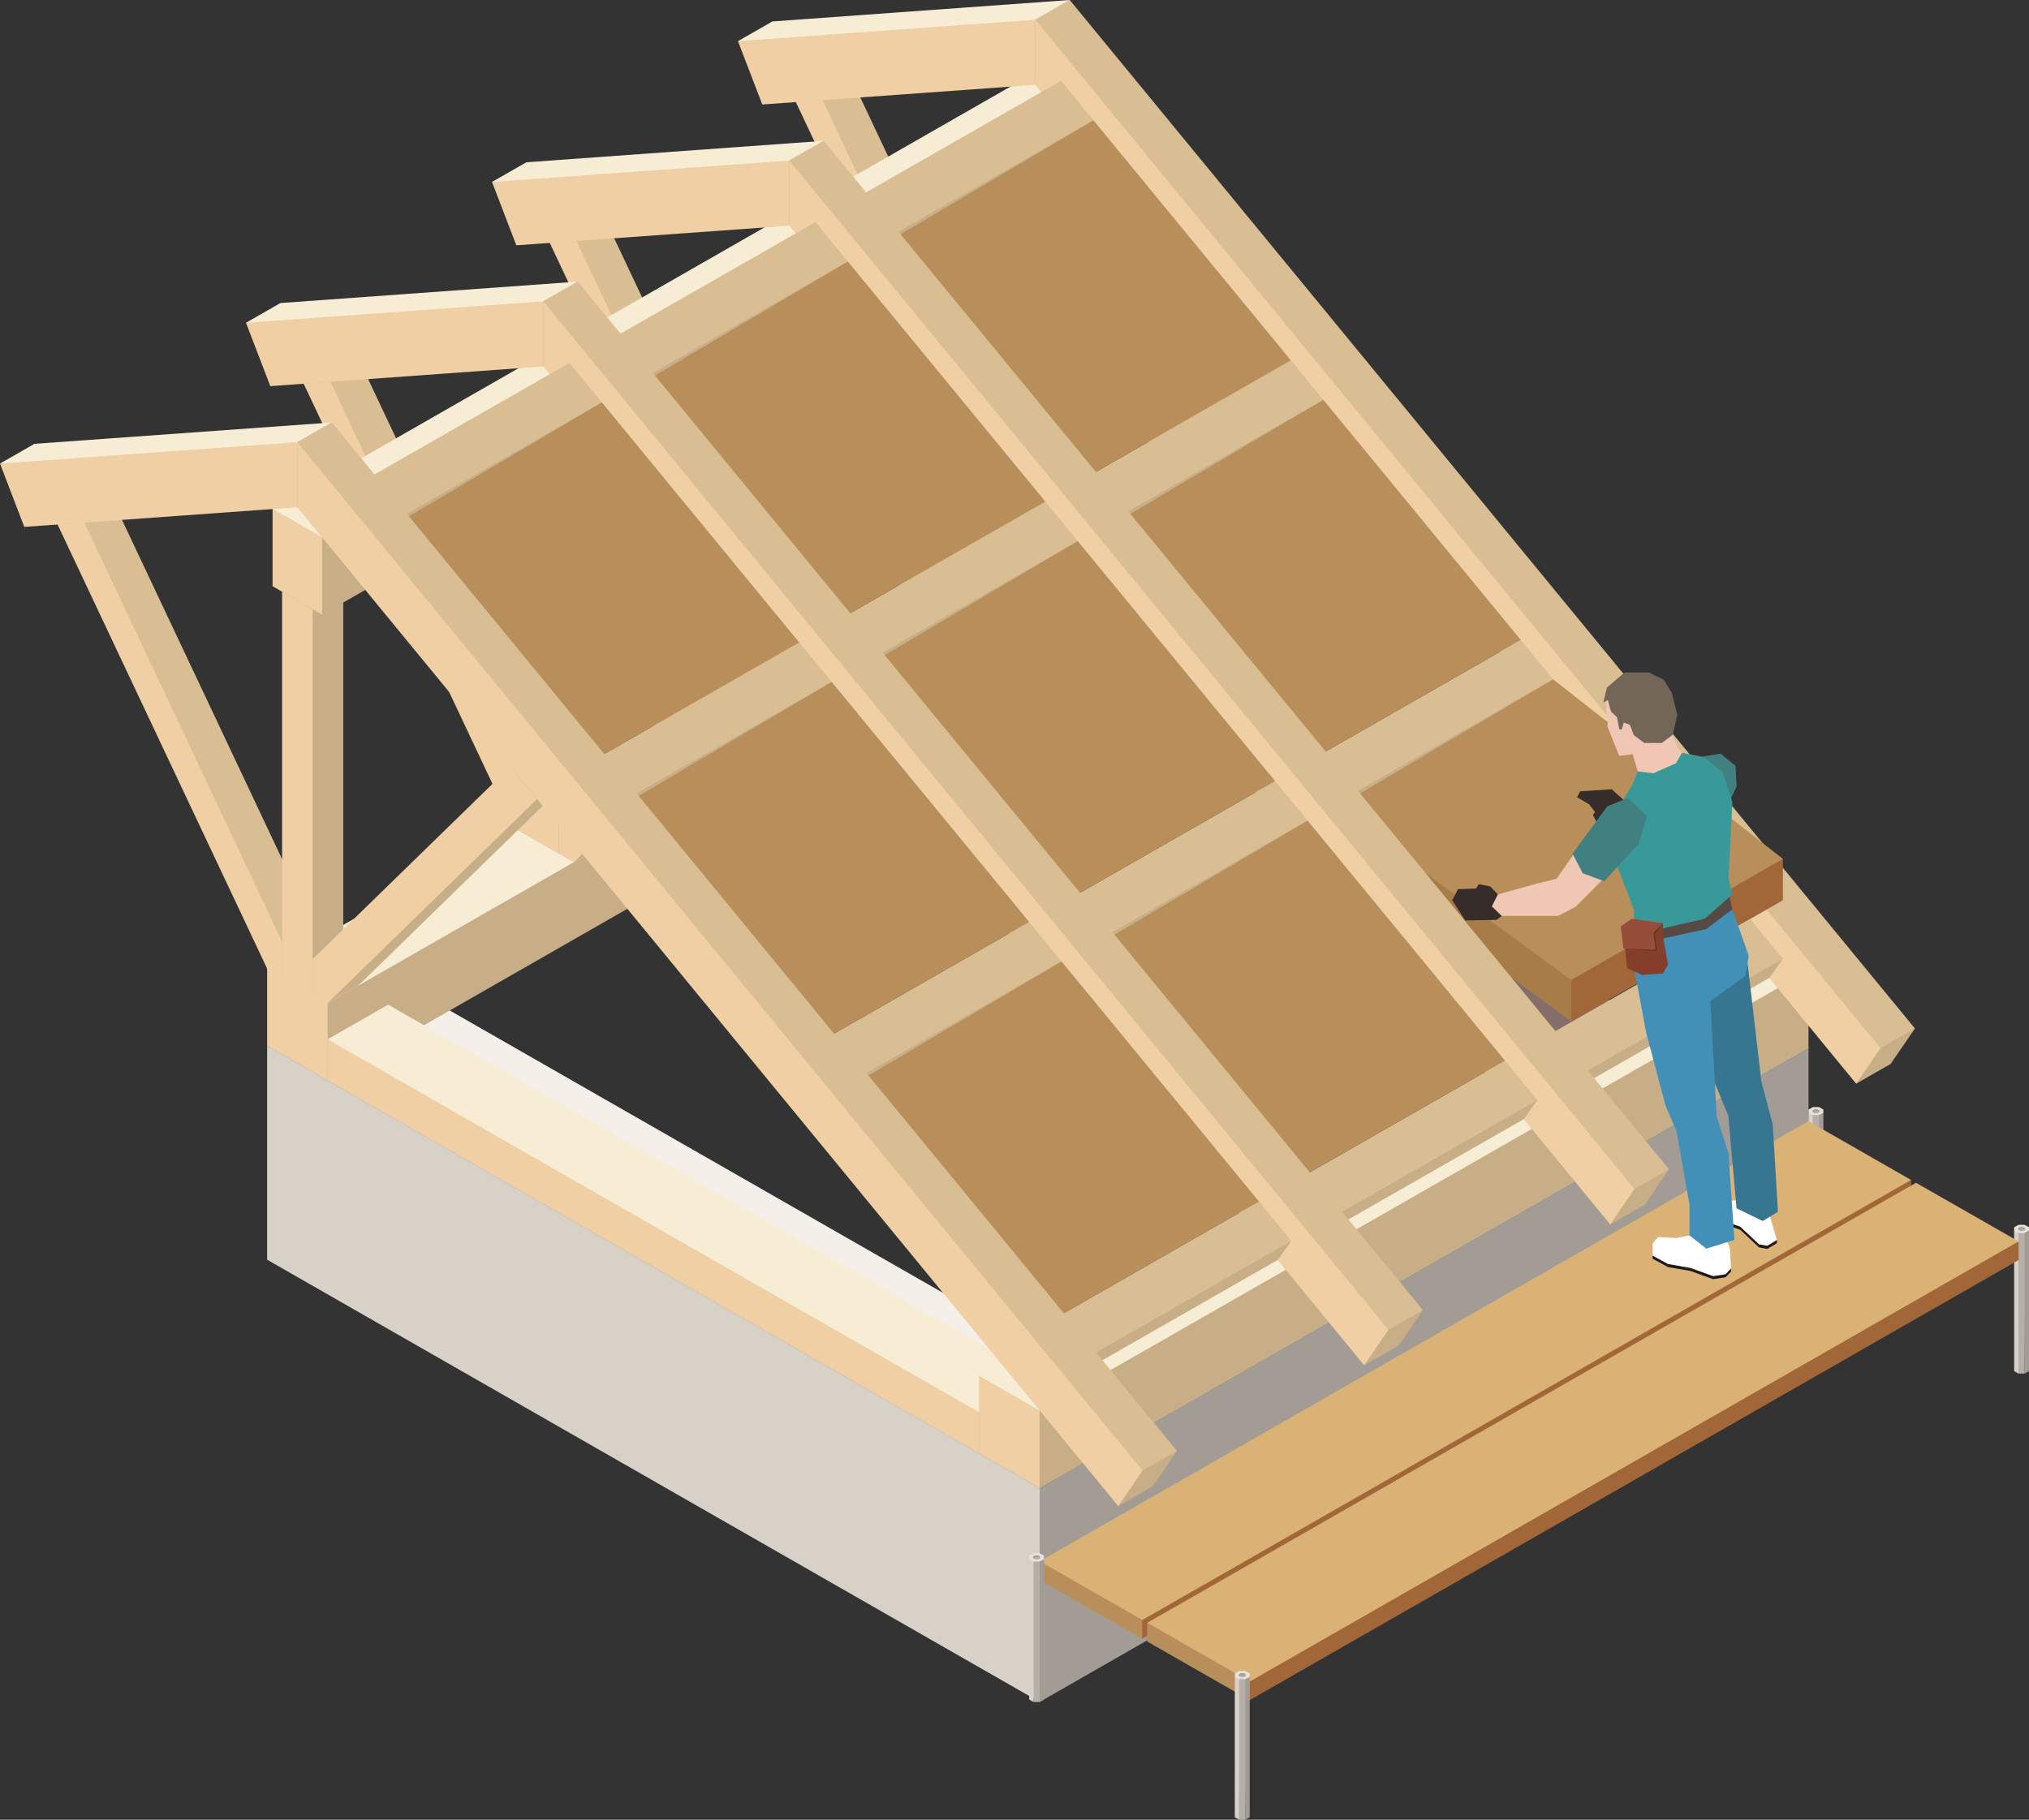 <svg width="68" height="61" viewBox="0 0 68 61" fill="none" xmlns="http://www.w3.org/2000/svg">
<rect x="0" y="0" width="68" height="61" fill="#333333" stroke="none"/>
<g clip-path="url(#clip0_38114_8719)">
<path d="M56.521 32.781L34.842 45.193L13.044 32.712L8.953 35.054L34.842 49.877L60.612 35.124L56.521 32.781Z" fill="#F4EFE9"/>
<path d="M34.842 57.052L60.611 42.297V35.124L34.842 49.877L32.04 51.849L34.842 57.052Z" fill="#A39C95"/>
<path d="M34.842 57.051L8.953 42.228V35.054L34.842 49.877V57.051Z" fill="#D8D1C7"/>
<path d="M51.487 35.422L48.105 33.486L50.992 31.833L54.373 33.769L51.487 35.422Z" fill="#836E69"/>
<path d="M36.75 21.462L10.98 36.216L8.953 32.466L36.75 18.875V21.462Z" fill="#C7AE87"/>
<path d="M10.98 36.216L8.953 35.053V32.466L10.98 33.627V36.216Z" fill="#EFCFA3"/>
<path d="M36.75 18.875L10.98 33.627L8.953 32.466L34.721 17.712L36.75 18.875Z" fill="#F7EDD4"/>
<path d="M10.979 36.216L32.811 48.716L34.84 46.179L10.979 34.84V36.216Z" fill="#EFCFA3"/>
<path d="M32.812 48.716L34.84 47.553V46.179L32.812 47.34V48.716Z" fill="#C7AE87"/>
<path d="M10.979 34.84L32.811 47.34L34.84 46.179L13.008 33.679L10.979 34.84Z" fill="#F7EDD4"/>
<path d="M60.61 35.123L34.84 49.876L32.812 46.127L60.61 32.535V35.123Z" fill="#C7AE87"/>
<path d="M34.84 49.876L32.812 48.715V46.127L34.84 47.289V49.876Z" fill="#EFCFA3"/>
<path d="M60.61 32.535L34.84 47.289L32.812 46.127L58.581 31.374L60.61 32.535Z" fill="#F7EDD4"/>
<path d="M28.596 2.765L35.223 16.812V18.001L34.196 18.59L27.505 4.177L26.67 3.418L27.698 2.83L28.596 2.765Z" fill="#D9BE93"/>
<path d="M27.569 3.354L34.196 17.401V18.59L33.693 18.301L26.67 3.418L27.569 3.354Z" fill="#EFCFA3"/>
<path d="M36.246 5.665L35.222 5.08L34.195 5.669L34.706 7.878L34.618 17.4L35.217 19.175L36.246 18.586V5.665Z" fill="#C7AE87"/>
<path d="M35.217 6.254L34.195 5.669V18.59L35.217 19.176V6.254Z" fill="#EFCFA3"/>
<path d="M42.873 10.939L41.846 11.527L35.722 19.463L36.749 18.875L43.771 12.031L42.873 10.939Z" fill="#C7AE87"/>
<path d="M41.846 11.527L35.218 17.987V19.176L35.722 19.463L42.743 12.62L41.846 11.527Z" fill="#EFCFA3"/>
<path d="M20.348 7.487L26.976 21.534V22.723L25.948 23.312L19.257 8.899L18.423 8.14L19.451 7.552L20.348 7.487Z" fill="#D9BE93"/>
<path d="M19.321 8.076L25.948 22.123V23.311L25.445 23.023L18.423 8.14L19.321 8.076Z" fill="#EFCFA3"/>
<path d="M27.998 10.387L26.976 9.803L25.948 10.39L26.459 12.598L26.372 22.122L26.971 23.896L27.998 23.308V10.387Z" fill="#C7AE87"/>
<path d="M26.971 10.976L25.948 10.39V23.312L26.971 23.896V10.976Z" fill="#EFCFA3"/>
<path d="M34.623 15.661L33.596 16.249L27.472 24.185L28.499 23.595L35.522 16.753L34.623 15.661Z" fill="#C7AE87"/>
<path d="M33.597 16.249L26.97 22.707V23.896L27.473 24.185L34.494 17.342L33.597 16.249Z" fill="#EFCFA3"/>
<path d="M12.102 12.208L18.73 26.256V27.445L17.702 28.032L11.01 13.621L10.177 12.862L11.206 12.273L12.102 12.208Z" fill="#D9BE93"/>
<path d="M11.074 12.798L17.702 26.845V28.032L17.198 27.745L10.177 12.863L11.074 12.798Z" fill="#EFCFA3"/>
<path d="M19.751 15.109L18.729 14.523L17.702 15.113L18.213 17.32L18.125 26.843L18.724 28.618L19.751 28.03V15.109Z" fill="#C7AE87"/>
<path d="M18.724 15.698L17.702 15.113V28.032L18.724 28.618V15.698Z" fill="#EFCFA3"/>
<path d="M26.379 20.383L25.351 20.971L19.227 28.905L20.255 28.317L27.276 21.475L26.379 20.383Z" fill="#C7AE87"/>
<path d="M25.352 20.971L18.725 27.429V28.618L19.227 28.905L26.25 22.063L25.352 20.971Z" fill="#EFCFA3"/>
<path d="M3.854 16.93L10.481 30.977L10.483 32.166L9.454 32.755L2.762 18.342L1.929 17.583L2.958 16.995L3.854 16.93Z" fill="#D9BE93"/>
<path d="M2.826 17.518L9.454 31.567V32.755L8.951 32.467L1.929 17.583L2.826 17.518Z" fill="#EFCFA3"/>
<path d="M11.504 19.831L10.483 19.245L9.454 19.834L9.965 22.041L9.877 31.565L10.476 33.34L11.504 32.752V19.831Z" fill="#C7AE87"/>
<path d="M10.476 20.419L9.454 19.834V32.755L10.476 33.34V20.419Z" fill="#EFCFA3"/>
<path d="M18.131 25.105L17.104 25.693L10.979 33.627L12.007 33.039L19.028 26.197L18.131 25.105Z" fill="#C7AE87"/>
<path d="M17.105 25.693L10.477 32.151V33.34L10.979 33.627L18.002 26.785L17.105 25.693Z" fill="#EFCFA3"/>
<path d="M36.557 5.853L10.796 20.603L9.135 17.063L36.557 3.265V5.853Z" fill="#C7AE87"/>
<path d="M10.796 20.603L9.135 19.651V17.063L10.796 18.014V20.603Z" fill="#EFCFA3"/>
<path d="M36.557 3.265L10.796 18.014L9.135 17.063L34.895 2.313L36.557 3.265Z" fill="#F7EDD4"/>
<path d="M25.886 0.719L35.851 0L35.033 1.503L28.653 2.083L24.732 1.379L25.886 0.719Z" fill="#F7EDD4"/>
<path d="M35.85 2.184L34.697 2.845L34.403 1.757L34.697 0.661L35.85 0V2.184Z" fill="#C7AE87"/>
<path d="M24.732 1.379L25.547 3.503L34.698 2.844V0.661L24.732 1.379Z" fill="#EFCFA3"/>
<path d="M64.177 34.476L35.851 0L34.698 0.661L35.045 1.695L62.858 35.52L64.177 34.476Z" fill="#D9BE93"/>
<path d="M63.362 35.666L62.207 36.327L62.492 35.519L63.023 35.137L64.177 34.476L63.362 35.666Z" fill="#C7AE87"/>
<path d="M63.023 35.137L34.698 0.661V2.844L62.208 36.327L63.023 35.137Z" fill="#EFCFA3"/>
<path d="M36.643 4.032L35.559 2.71L28.462 6.771L28.583 7.501L29.378 8.329L36.643 4.032Z" fill="#D9BE93"/>
<path d="M36.188 4.67L29.09 8.731V8.01L29.548 8.093L36.645 4.032L36.188 4.67Z" fill="#C7AE87"/>
<path d="M28.463 6.771L28.005 7.411L29.09 8.732L29.547 8.093L28.463 6.771Z" fill="#EFCFA3"/>
<path d="M44.348 13.402L43.263 12.08L36.166 16.141L36.287 16.871L37.081 17.699L44.348 13.402Z" fill="#D9BE93"/>
<path d="M43.891 14.04L36.794 18.101V17.38L37.252 17.463L44.348 13.402L43.891 14.04Z" fill="#C7AE87"/>
<path d="M36.165 16.141L35.709 16.781L36.793 18.102L37.251 17.463L36.165 16.141Z" fill="#EFCFA3"/>
<path d="M52.05 22.772L50.965 21.451L43.868 25.512L43.99 26.24L44.784 27.069L52.05 22.772Z" fill="#D9BE93"/>
<path d="M51.593 23.41L44.497 27.471V26.749L44.953 26.832L52.05 22.771L51.593 23.41Z" fill="#C7AE87"/>
<path d="M43.869 25.512L43.412 26.151L44.497 27.471L44.954 26.833L43.869 25.512Z" fill="#EFCFA3"/>
<path d="M59.753 32.144L58.668 30.822L51.572 34.883L51.693 35.611L52.487 36.439L59.753 32.144Z" fill="#D9BE93"/>
<path d="M59.295 32.782L52.2 36.843V36.12L52.656 36.203L59.753 32.143L59.295 32.782Z" fill="#C7AE87"/>
<path d="M51.572 34.883L51.115 35.521L52.2 36.843L52.657 36.203L51.572 34.883Z" fill="#EFCFA3"/>
<path d="M44.349 13.402L37.081 17.699L43.87 25.512L50.966 21.451L44.349 13.402Z" fill="#B88F5A"/>
<path d="M36.644 4.032L29.378 8.329L36.165 16.141L43.262 12.08L36.644 4.032Z" fill="#B88F5A"/>
<path d="M57.815 30.456L52.655 34.237L44.783 28.456V27.069L57.815 30.456Z" fill="#A87C49"/>
<path d="M59.752 30.178L52.655 34.237V32.852L55.511 28.696L59.752 28.791V30.178Z" fill="#A16739"/>
<path d="M59.752 28.791L52.655 32.852L44.783 27.069L52.048 22.772L59.752 28.791Z" fill="#B88F5A"/>
<path d="M17.642 5.44L27.608 4.721L26.789 6.222L20.41 6.803L16.489 6.099L17.642 5.44Z" fill="#F7EDD4"/>
<path d="M27.608 6.904L26.454 7.565L26.162 6.478L26.454 5.382L27.608 4.721V6.904Z" fill="#C7AE87"/>
<path d="M16.489 6.099L17.304 8.223L26.454 7.565V5.382L16.489 6.099Z" fill="#EFCFA3"/>
<path d="M55.934 39.195L27.608 4.721L26.454 5.382L26.803 6.416L54.615 40.239L55.934 39.195Z" fill="#D9BE93"/>
<path d="M55.12 40.386L53.966 41.046L54.251 40.239L54.78 39.856L55.935 39.195L55.12 40.386Z" fill="#C7AE87"/>
<path d="M54.78 39.856L26.454 5.382V7.565L53.965 41.046L54.78 39.856Z" fill="#EFCFA3"/>
<path d="M28.415 8.767L27.33 7.446L20.232 11.506L20.355 12.234L21.149 13.064L28.415 8.767Z" fill="#D9BE93"/>
<path d="M27.956 9.405L20.86 13.465V12.745L21.317 12.828L28.413 8.767L27.956 9.405Z" fill="#C7AE87"/>
<path d="M20.232 11.506L19.775 12.144L20.861 13.465L21.317 12.828L20.232 11.506Z" fill="#EFCFA3"/>
<path d="M36.116 18.137L35.033 16.815L27.935 20.876L28.056 21.606L28.851 22.434L36.116 18.137Z" fill="#D9BE93"/>
<path d="M35.66 18.776L28.564 22.837V22.115L29.021 22.198L36.117 18.137L35.66 18.776Z" fill="#C7AE87"/>
<path d="M27.936 20.876L27.479 21.515L28.564 22.837L29.022 22.198L27.936 20.876Z" fill="#EFCFA3"/>
<path d="M43.821 27.507L42.735 26.185L35.639 30.246L35.76 30.976L36.554 31.804L43.821 27.507Z" fill="#D9BE93"/>
<path d="M43.363 28.145L36.267 32.206V31.485L36.723 31.568L43.821 27.507L43.363 28.145Z" fill="#C7AE87"/>
<path d="M35.639 30.246L35.182 30.886L36.267 32.207L36.724 31.568L35.639 30.246Z" fill="#EFCFA3"/>
<path d="M51.524 36.877L50.44 35.556L43.342 39.616L43.463 40.345L44.258 41.174L51.524 36.877Z" fill="#D9BE93"/>
<path d="M51.068 37.515L43.97 41.576V40.856L44.427 40.938L51.524 36.877L51.068 37.515Z" fill="#C7AE87"/>
<path d="M43.341 39.616L42.885 40.256L43.969 41.576L44.427 40.938L43.341 39.616Z" fill="#EFCFA3"/>
<path d="M43.822 27.507L36.555 31.804L43.342 39.616L50.44 35.556L43.822 27.507Z" fill="#B88F5A"/>
<path d="M36.118 18.137L28.852 22.434L35.64 30.246L42.735 26.185L36.118 18.137Z" fill="#B88F5A"/>
<path d="M28.415 8.767L21.149 13.064L27.936 20.877L35.034 16.815L28.415 8.767Z" fill="#B88F5A"/>
<path d="M9.398 10.158L19.364 9.441L18.544 10.941L12.166 11.523L8.244 10.82L9.398 10.158Z" fill="#F7EDD4"/>
<path d="M19.364 11.623L18.21 12.284L17.916 11.197L18.21 10.102L19.364 9.441V11.623Z" fill="#C7AE87"/>
<path d="M8.244 10.82L9.059 12.944L18.21 12.284V10.102L8.244 10.82Z" fill="#EFCFA3"/>
<path d="M47.688 43.916L19.363 9.441L18.209 10.102L18.556 11.136L46.37 44.959L47.688 43.916Z" fill="#D9BE93"/>
<path d="M46.874 45.106L45.719 45.767L46.004 44.959L46.533 44.577L47.688 43.916L46.874 45.106Z" fill="#C7AE87"/>
<path d="M46.533 44.577L18.209 10.102V12.284L45.719 45.767L46.533 44.577Z" fill="#EFCFA3"/>
<path d="M20.168 13.488L19.083 12.167L11.987 16.227L12.108 16.956L12.902 17.785L20.168 13.488Z" fill="#D9BE93"/>
<path d="M19.711 14.126L12.615 18.187V17.465L13.071 17.549L20.168 13.488L19.711 14.126Z" fill="#C7AE87"/>
<path d="M11.988 16.227L11.53 16.865L12.615 18.187L13.072 17.549L11.988 16.227Z" fill="#EFCFA3"/>
<path d="M27.873 22.858L26.787 21.537L19.69 25.597L19.811 26.326L20.606 27.155L27.873 22.858Z" fill="#D9BE93"/>
<path d="M27.415 23.496L20.318 27.557V26.835L20.776 26.919L27.873 22.858L27.415 23.496Z" fill="#C7AE87"/>
<path d="M19.69 25.597L19.233 26.235L20.318 27.557L20.775 26.919L19.69 25.597Z" fill="#EFCFA3"/>
<path d="M35.575 32.228L34.49 30.906L27.393 34.968L27.514 35.696L28.308 36.525L35.575 32.228Z" fill="#D9BE93"/>
<path d="M35.118 32.866L28.021 36.927V36.205L28.477 36.29L35.575 32.227L35.118 32.866Z" fill="#C7AE87"/>
<path d="M27.394 34.968L26.936 35.607L28.022 36.927L28.478 36.29L27.394 34.968Z" fill="#EFCFA3"/>
<path d="M43.278 41.599L42.194 40.277L35.096 44.338L35.218 45.066L36.013 45.895L43.278 41.599Z" fill="#D9BE93"/>
<path d="M42.821 42.237L35.724 46.297V45.577L36.181 45.658L43.277 41.599L42.821 42.237Z" fill="#C7AE87"/>
<path d="M35.096 44.338L34.639 44.977L35.725 46.297L36.181 45.659L35.096 44.338Z" fill="#EFCFA3"/>
<path d="M35.576 32.229L28.309 36.525L35.096 44.338L42.194 40.277L35.576 32.229Z" fill="#B88F5A"/>
<path d="M27.873 22.858L20.606 27.155L27.394 34.967L34.491 30.906L27.873 22.858Z" fill="#B88F5A"/>
<path d="M20.169 13.488L12.903 17.785L19.689 25.598L26.786 21.537L20.169 13.488Z" fill="#B88F5A"/>
<path d="M1.154 14.878L11.12 14.162L10.3 15.662L3.921 16.242L0 15.539L1.154 14.878Z" fill="#F7EDD4"/>
<path d="M11.12 16.344L9.966 17.004L9.673 15.918L9.966 14.822L11.12 14.162V16.344Z" fill="#C7AE87"/>
<path d="M0 15.539L0.814 17.663L9.965 17.004V14.822L0 15.539Z" fill="#EFCFA3"/>
<path d="M39.444 48.635L11.12 14.162L9.965 14.822L10.314 15.856L38.126 49.68L39.444 48.635Z" fill="#D9BE93"/>
<path d="M38.631 49.826L37.477 50.487L37.762 49.68L38.292 49.296L39.445 48.635L38.631 49.826Z" fill="#C7AE87"/>
<path d="M38.291 49.296L9.965 14.822V17.004L37.477 50.487L38.291 49.296Z" fill="#EFCFA3"/>
<path d="M61.108 37.194L60.963 37.111H60.758L60.612 37.194V37.311L60.68 37.374L60.758 37.394H60.963L61.108 37.311V37.194Z" fill="#E6E1DD"/>
<path d="M60.978 37.225V37.276H60.742V37.225L60.81 37.186H60.909L60.978 37.225Z" fill="#A39C95"/>
<path d="M60.908 37.237H60.809L60.74 37.276V37.281L60.809 37.319H60.908L60.977 37.281V37.276L60.908 37.237Z" fill="#B5AFA7"/>
<path d="M61.109 37.311L60.964 37.394L60.918 37.439L60.964 42.099L61.109 42.016V37.311Z" fill="#A39C95"/>
<path d="M60.962 37.394H60.756L60.706 37.425L60.756 42.099H60.962V37.394Z" fill="#B5AFA7"/>
<path d="M60.756 37.394L60.61 37.311V42.016L60.756 42.099V37.394Z" fill="#D8D1C7"/>
<path d="M68 41.141L67.855 41.058H67.649L67.502 41.141V41.258L67.57 41.322L67.649 41.342H67.855L68 41.258V41.141Z" fill="#E6E1DD"/>
<path d="M67.871 41.171V41.223H67.635V41.171L67.704 41.132H67.801L67.871 41.171Z" fill="#A39C95"/>
<path d="M67.801 41.183H67.704L67.635 41.223V41.228L67.704 41.266H67.801L67.871 41.228V41.223L67.801 41.183Z" fill="#B5AFA7"/>
<path d="M68.001 41.258L67.856 41.342L67.811 41.386L67.856 46.045L68.001 45.962V41.258Z" fill="#A39C95"/>
<path d="M67.854 41.342H67.648L67.599 41.372L67.648 46.045H67.854V41.342Z" fill="#B5AFA7"/>
<path d="M67.649 41.341L67.502 41.258V45.962L67.649 46.045V41.341Z" fill="#D8D1C7"/>
<path d="M64.047 40.175L38.278 54.93L34.842 52.34L64.047 39.554V40.175Z" fill="#A16739"/>
<path d="M38.278 54.929L34.842 52.962V52.34L38.278 54.307V54.929Z" fill="#B88F5A"/>
<path d="M64.047 39.554L38.278 54.307L34.842 52.34L60.61 37.585L64.047 39.554Z" fill="#DBB276"/>
<path d="M67.651 42.239L41.882 56.992L38.446 54.402L67.651 41.615V42.239Z" fill="#A16739"/>
<path d="M41.882 56.992L38.446 55.025V54.402L41.882 56.369V56.992Z" fill="#B88F5A"/>
<path d="M67.651 41.615L41.882 56.369L38.446 54.402L64.214 39.649L67.651 41.615Z" fill="#DBB276"/>
<path d="M41.882 56.095L41.737 56.012H41.532L41.386 56.095V56.214L41.453 56.277L41.532 56.297H41.737L41.882 56.215V56.096V56.095Z" fill="#E6E1DD"/>
<path d="M41.752 56.127V56.178H41.516V56.127L41.585 56.087H41.682L41.752 56.127Z" fill="#A39C95"/>
<path d="M41.682 56.138H41.585L41.516 56.178V56.182L41.585 56.22H41.682L41.752 56.182V56.178L41.682 56.138Z" fill="#B5AFA7"/>
<path d="M41.882 56.213L41.737 56.295L41.692 56.34L41.737 61L41.882 60.917V56.213Z" fill="#A39C95"/>
<path d="M41.735 56.295H41.529L41.48 56.326L41.529 61H41.735V56.295Z" fill="#B5AFA7"/>
<path d="M41.53 56.295L41.383 56.214V60.917L41.53 61V56.295Z" fill="#D8D1C7"/>
<path d="M34.987 52.148L34.842 52.065H34.637L34.491 52.148V52.266L34.559 52.329L34.637 52.349H34.842L34.987 52.266V52.148Z" fill="#E6E1DD"/>
<path d="M34.857 52.18V52.23H34.621V52.18L34.69 52.141H34.789L34.857 52.18Z" fill="#A39C95"/>
<path d="M34.789 52.191H34.69L34.621 52.23V52.236L34.69 52.274H34.789L34.858 52.236V52.23L34.789 52.191Z" fill="#B5AFA7"/>
<path d="M34.988 52.266L34.843 52.349L34.799 52.394L34.843 57.054L34.988 56.971V52.266Z" fill="#A39C95"/>
<path d="M34.843 52.349H34.638L34.587 52.38L34.638 57.054H34.843V52.349Z" fill="#B5AFA7"/>
<path d="M34.637 52.349L34.491 52.266V56.971L34.637 57.054V52.349Z" fill="#D8D1C7"/>
<path d="M57.938 41.089L58.324 41.226L58.952 41.816L59.228 41.866L59.551 41.672V41.569L58.995 41.1L57.895 40.517L57.938 41.089Z" fill="#211A1A"/>
<path d="M55.452 41.9L55.387 42.092V42.194L55.899 42.475L56.655 42.605L57.41 42.88L57.83 42.818L58.015 42.624V42.52L57.693 42.386L55.452 41.9Z" fill="#211A1A"/>
<path d="M57.938 40.985L58.324 41.122L58.952 41.711L59.228 41.762L59.551 41.568L59.298 40.705L58.243 40.232L57.823 40.266L57.938 40.985Z" fill="white"/>
<path d="M58.568 32.285L59.029 36.245L59.412 37.693L59.586 40.622L59.076 40.932L58.198 40.504L57.922 37.397L56.294 33.466L57.377 32.19L58.568 32.285Z" fill="#377691"/>
<path d="M53.534 27.613L53.384 27.314L53.459 27.224L53.263 26.966L52.855 26.726L52.957 26.526L54.017 26.458L54.548 26.937L54.358 27.486L53.972 27.852L53.534 27.613Z" fill="#362C29"/>
<path d="M57.037 25.364L57.668 25.263L58.168 25.674L58.197 26.37L57.972 26.852L57.184 26.475L57.037 25.364Z" fill="#418080"/>
<path d="M54.717 25.285L54.887 25.859L55.136 26.37L56.032 26.172L56.431 25.547L56.372 25.235L56.215 25.048L56.048 24.644L55.374 24.232L54.406 24.586L54.717 25.285Z" fill="#F0C6B4"/>
<path d="M53.834 23.495V23.991L53.903 24.103L53.869 24.349L54.266 25.338L54.716 25.285L54.791 24.668L54.825 23.891L54.33 23.285L53.834 23.337V23.495Z" fill="#F0C6B4"/>
<path d="M56.742 41.389L56.185 41.502L55.567 41.468L55.387 41.686V42.092L55.899 42.372L56.655 42.504L57.41 42.778L57.83 42.715L58.015 42.52L57.98 41.87L57.859 41.509L56.742 41.389Z" fill="white"/>
<path d="M54.882 31.471L54.792 32.592L55.17 34.615L55.816 37.054L56.184 37.907L56.622 40.376V41.413L57.183 41.856L58.128 41.565L57.927 38.659L57.533 37.419L57.322 33.561L58.499 32.71L58.606 32.04L58.059 30.481L54.882 31.471Z" fill="#4290B8"/>
<path d="M54.876 31.069L54.883 31.472L55.344 31.544L57.184 31.142L58.06 30.481L57.964 30.067L54.876 31.069Z" fill="#574943"/>
<path d="M54.147 28.903L54.763 30.505V31.008L55.193 31.244L57.136 30.796L58.059 29.982L57.932 29.441L58.059 26.892L57.737 25.883L57.091 25.375L56.371 25.235L56.168 25.584L55.418 25.92L54.887 25.859L54.694 26.332L54.358 26.873L54.147 28.903Z" fill="#389998"/>
<path d="M50.199 29.982L49.944 29.716L49.564 29.64L49.465 29.784L48.86 29.807L48.67 30.179L49.105 30.855L50.157 30.836L50.329 30.703L50.199 29.982Z" fill="#362C29"/>
<path d="M52.743 28.634L52.165 29.456L51.467 29.631L50.199 29.982L49.998 30.386L50.329 30.702H52.219L52.812 30.394L53.685 29.511L53.519 28.977L52.743 28.634Z" fill="#F0C6B4"/>
<path d="M54.575 26.743L53.864 27.029L52.704 28.618L53.042 29.273L53.764 29.54L54.93 28.273L55.193 27.36L54.575 26.743Z" fill="#418080"/>
<path d="M55.261 22.542H54.447L53.855 23.047L53.733 23.55L53.886 23.467L53.993 23.855L54.193 24.046L54.27 24.451H54.354L54.419 24.222L54.623 24.297L54.754 24.64L55.108 24.907H55.691L56.061 24.632L56.214 23.962L56.022 23.207L55.76 22.788L55.261 22.542Z" fill="#736656"/>
<path d="M55.726 30.947L55.749 31.473L55.902 32.335L55.734 32.629L55.04 32.683L54.529 32.455L54.408 31.241L54.723 30.976L55.726 30.947Z" fill="#853E2A"/>
<path d="M55.727 30.947L55.464 31.302L55.534 31.887L54.464 31.799L54.94 31.106L55.727 30.947Z" fill="#693121"/>
<path d="M55.727 30.947L55.418 31.272L55.482 31.84L54.407 31.797L54.315 31.056L54.693 30.796L55.727 30.947Z" fill="#944E39"/>
</g>
<defs>
<clipPath id="clip0_38114_8719">
<rect width="68" height="61" fill="white"/>
</clipPath>
</defs>
</svg>
